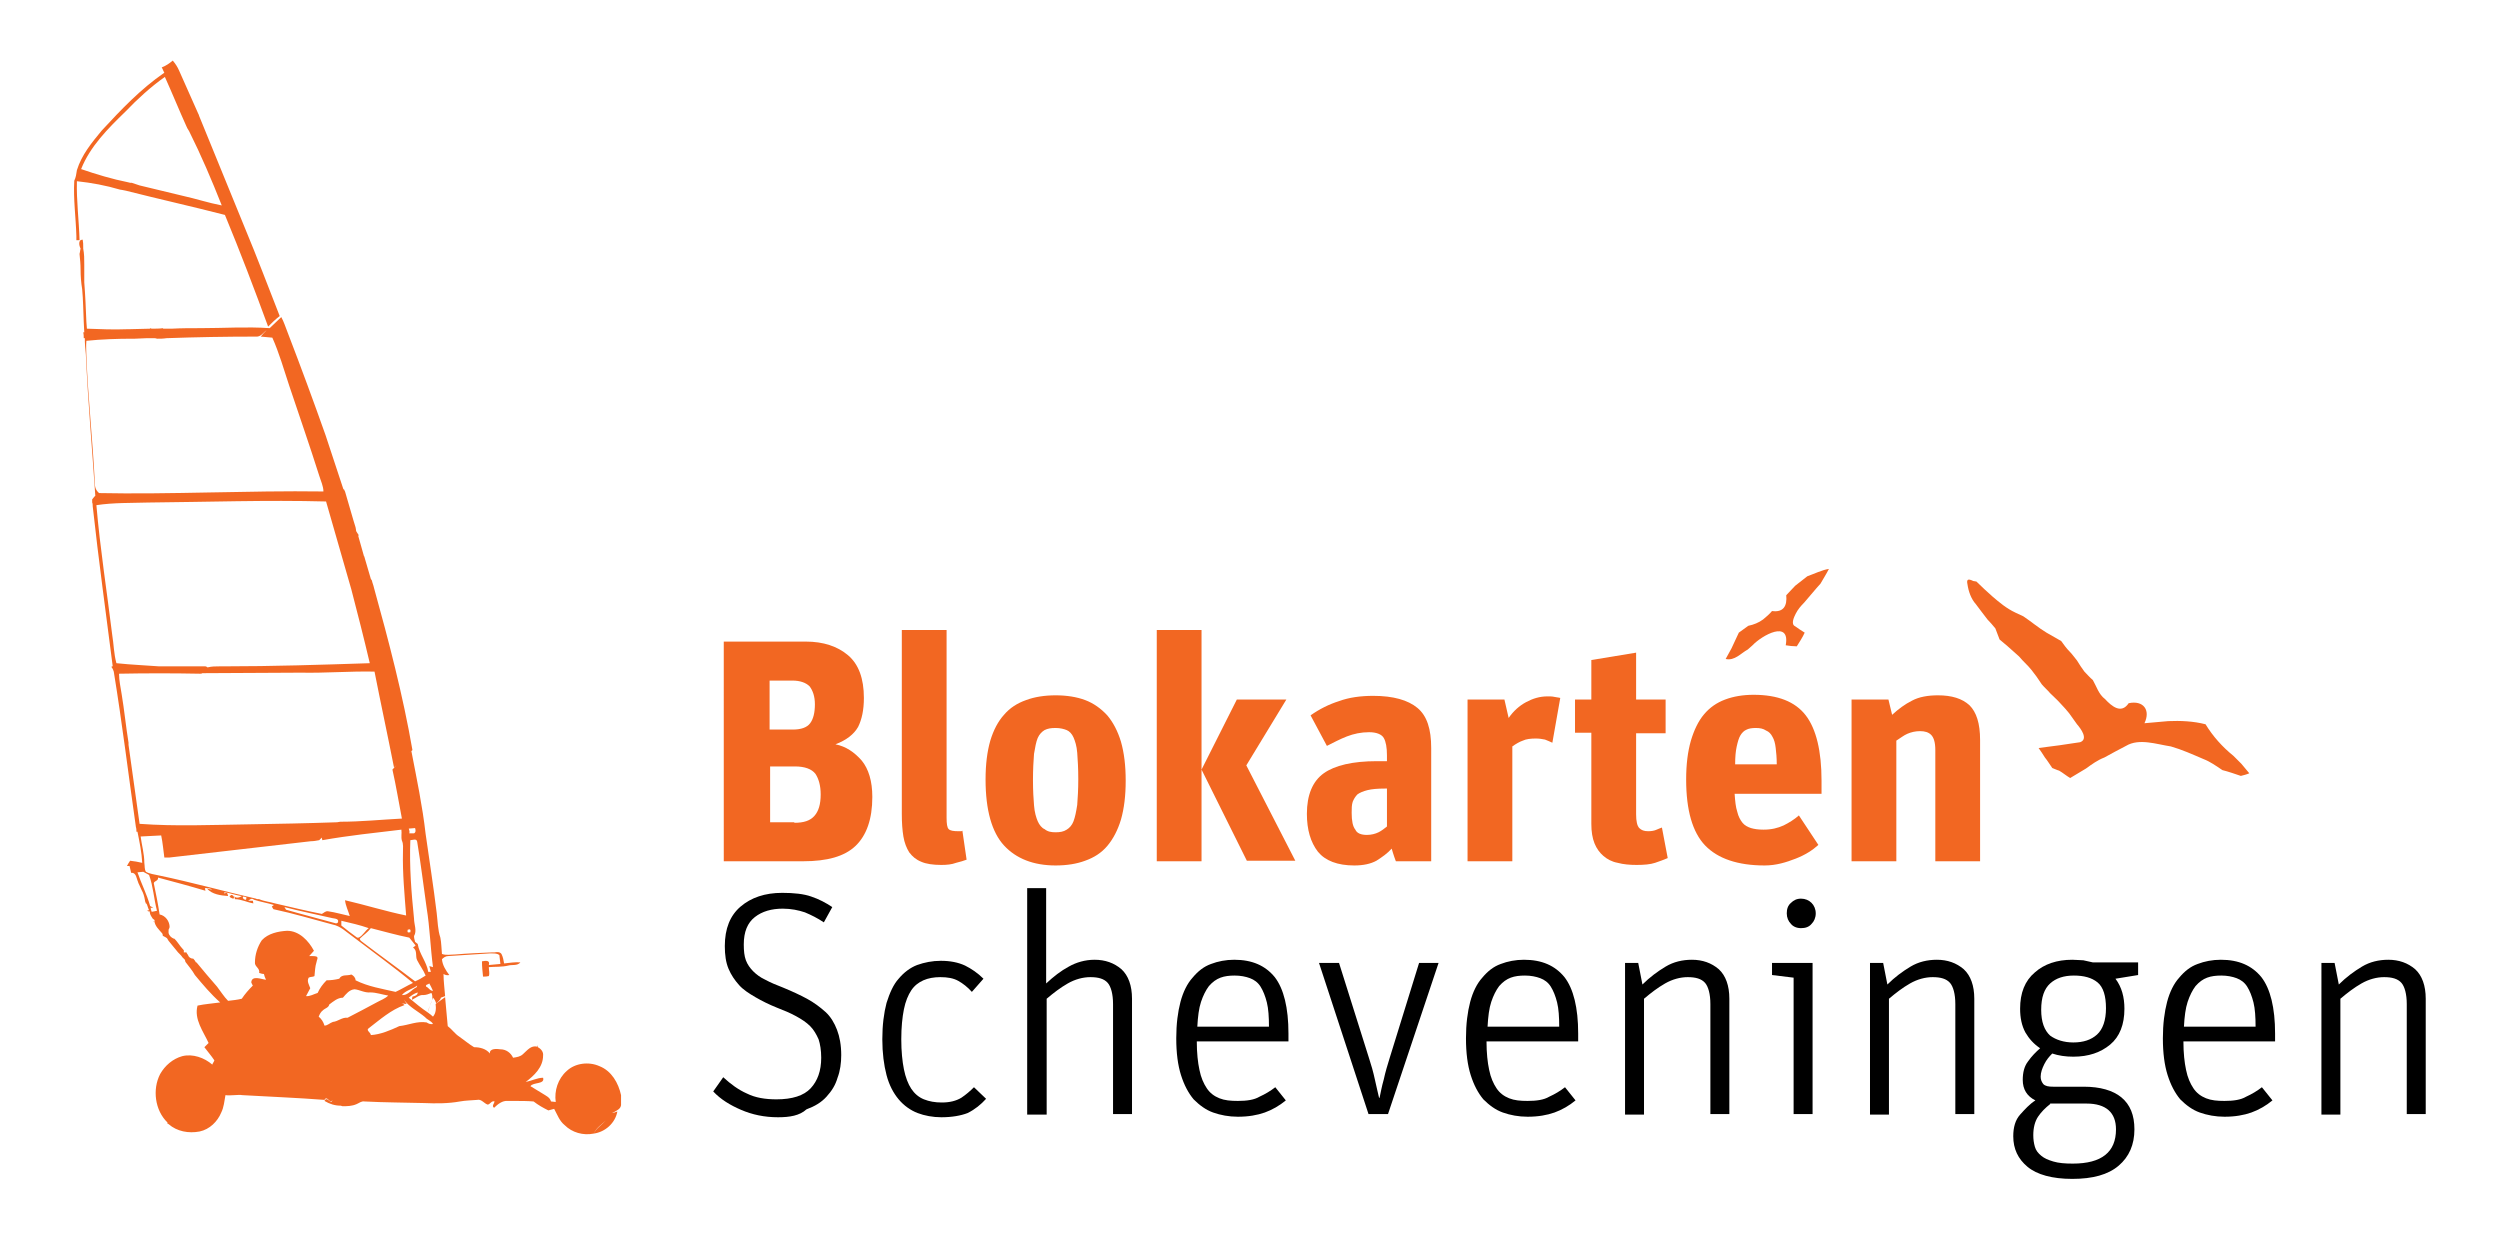 <?xml version="1.0" encoding="utf-8"?>
<!-- Generator: Adobe Illustrator 24.0.2, SVG Export Plug-In . SVG Version: 6.00 Build 0)  -->
<svg version="1.1" id="Layer_1" xmlns="http://www.w3.org/2000/svg" xmlns:xlink="http://www.w3.org/1999/xlink" x="0px" y="0px"
	 viewBox="0 0 474.6 235.5" style="enable-background:new 0 0 474.6 235.5;" xml:space="preserve">
<style type="text/css">
	.st0{fill:#F26722;}
</style>
<g>
	<g>
		<g>
			<path class="st0" d="M137.3,121.8h15.7c3.3,0,6,0.9,8,2.6c2,1.7,3,4.4,3,8.1c0,2.3-0.4,4.1-1.1,5.5c-0.8,1.4-2.2,2.5-4.3,3.3
				c2,0.4,3.6,1.5,5,3.1c1.3,1.6,2,3.9,2,6.9c0,4.2-1.1,7.3-3.2,9.3c-2.1,2-5.4,2.9-9.9,2.9h-15.1V121.8z M150.5,138.5
				c1.6,0,2.7-0.4,3.3-1.2c0.6-0.8,0.9-2,0.9-3.6c0-1.5-0.4-2.6-1-3.4c-0.7-0.7-1.8-1.1-3.3-1.1h-4.3v9.3H150.5z M150.8,156.2
				c1.8,0,3-0.4,3.8-1.3c0.8-0.9,1.2-2.2,1.2-4.1c0-1.7-0.4-3-1-3.9c-0.7-0.9-2-1.4-3.9-1.4h-4.7v10.6H150.8z"/>
			<path class="st0" d="M178.7,164.2c-1.6,0-2.9-0.2-3.8-0.6c-1-0.4-1.7-1-2.3-1.8c-0.5-0.8-0.9-1.8-1.1-3c-0.2-1.2-0.3-2.6-0.3-4.3
				v-34.9h8.5v35.6c0,1.2,0.1,1.9,0.4,2.2c0.3,0.3,0.9,0.4,1.9,0.4h0.4c0.1,0,0.2,0,0.3-0.1l0.8,5.5c-0.5,0.2-1.2,0.4-2,0.6
				C180.7,164.1,179.8,164.2,178.7,164.2z"/>
			<path class="st0" d="M200.4,164.3c-4.2,0-7.5-1.3-9.8-3.8c-2.3-2.5-3.5-6.7-3.5-12.5c0-2.9,0.3-5.3,0.9-7.4
				c0.6-2,1.5-3.7,2.6-4.9c1.1-1.3,2.5-2.2,4.2-2.8c1.6-0.6,3.5-0.9,5.6-0.9c2.1,0,4,0.3,5.6,0.9c1.6,0.6,3,1.6,4.2,2.9
				c1.1,1.3,2,3,2.6,5c0.6,2.1,0.9,4.5,0.9,7.4c0,2.9-0.3,5.3-0.9,7.4c-0.6,2-1.5,3.7-2.6,5c-1.1,1.3-2.5,2.2-4.2,2.8
				C204.4,164,202.5,164.3,200.4,164.3z M200.4,158c0.8,0,1.5-0.1,2.1-0.5c0.5-0.3,1-0.8,1.3-1.6c0.3-0.8,0.5-1.8,0.7-3.1
				c0.1-1.3,0.2-2.9,0.2-4.9c0-2-0.1-3.7-0.2-5c-0.1-1.3-0.4-2.2-0.7-2.9c-0.3-0.7-0.8-1.2-1.3-1.4c-0.5-0.2-1.2-0.4-2.1-0.4
				s-1.5,0.1-2.1,0.4c-0.5,0.3-1,0.8-1.3,1.5c-0.3,0.7-0.5,1.8-0.7,3c-0.1,1.3-0.2,2.9-0.2,5c0,2,0.1,3.6,0.2,4.8
				c0.1,1.3,0.4,2.3,0.7,3c0.3,0.7,0.8,1.3,1.3,1.5C198.9,157.9,199.6,158,200.4,158z"/>
			<path class="st0" d="M219.6,119.6h8.5v43.9h-8.5V119.6z M228.1,146.1l6.7-13.3h9.4l-7.6,12.5l9.3,18.1h-9.2L228.1,146.1z"/>
			<path class="st0" d="M257.1,164.3c-3.2,0-5.5-0.9-6.9-2.6c-1.4-1.8-2.1-4.2-2.1-7.2c0-3.6,1.1-6.2,3.2-7.7
				c2.1-1.5,5.5-2.3,10.1-2.3h1.9v-1.1c0-1.5-0.2-2.6-0.6-3.3c-0.4-0.7-1.4-1.1-2.8-1.1c-1.5,0-2.9,0.3-4.2,0.8
				c-1.3,0.5-2.6,1.2-3.8,1.8l-3.1-5.8c1.7-1.2,3.5-2.1,5.4-2.7c1.9-0.7,4.1-1,6.5-1c3.8,0,6.6,0.8,8.4,2.3c1.8,1.5,2.6,4,2.6,7.6
				v21.5h-6.7c0,0-0.1-0.2-0.3-0.8c-0.2-0.5-0.3-1-0.5-1.6c-0.8,0.9-1.8,1.6-2.9,2.3C260.2,164,258.8,164.3,257.1,164.3z
				 M259.5,158.5c0.8,0,1.6-0.2,2.2-0.5c0.6-0.3,1.1-0.7,1.6-1.1v-7.2h-0.4c-1.4,0-2.5,0.1-3.3,0.3c-0.8,0.2-1.5,0.5-1.9,0.8
				c-0.4,0.4-0.7,0.9-0.9,1.4c-0.2,0.6-0.2,1.3-0.2,2.1c0,1.5,0.2,2.6,0.7,3.2C257.6,158.2,258.4,158.5,259.5,158.5z"/>
			<path class="st0" d="M278.7,132.8h6.9l0.8,3.5c0.9-1.3,2-2.3,3.3-3s2.6-1.1,4.1-1.1c0.4,0,0.9,0,1.3,0.1c0.4,0.1,0.8,0.1,1.1,0.2
				l-1.5,8.5c-0.4-0.2-0.9-0.4-1.4-0.6c-0.5-0.1-1.1-0.2-1.7-0.2c-1,0-1.9,0.1-2.5,0.4c-0.6,0.2-1.3,0.6-2,1.1v21.8h-8.5V132.8z"/>
			<path class="st0" d="M299,132.8h3.1v-7.5l8.5-1.4v8.9h5.6v6.4h-5.6v15.4c0,1.3,0.2,2.2,0.6,2.6c0.4,0.4,0.9,0.6,1.7,0.6
				c0.6,0,1.2-0.1,1.6-0.3c0.4-0.2,0.8-0.3,1-0.4l1.1,5.8c-0.7,0.3-1.5,0.6-2.4,0.9c-0.9,0.3-2.1,0.4-3.5,0.4
				c-1.3,0-2.5-0.1-3.6-0.4c-1.1-0.2-2-0.7-2.7-1.3c-0.7-0.6-1.3-1.4-1.7-2.4c-0.4-1-0.6-2.2-0.6-3.7v-17.3H299V132.8z"/>
			<path class="st0" d="M335,164.3c-5.1,0-8.9-1.3-11.3-3.8c-2.4-2.5-3.6-6.7-3.6-12.5c0-2.9,0.3-5.3,0.9-7.4c0.6-2,1.4-3.7,2.5-5
				c1.1-1.3,2.4-2.2,4-2.8c1.6-0.6,3.4-0.9,5.4-0.9c4.6,0,7.9,1.3,9.9,3.9c2,2.6,3,6.8,3,12.4v2.5h-16.5c0.1,1.4,0.2,2.5,0.5,3.4
				c0.2,0.9,0.6,1.6,1,2.1c0.4,0.5,1,0.8,1.6,1c0.7,0.2,1.4,0.3,2.4,0.3c1.5,0,2.7-0.3,3.8-0.8c1-0.5,2-1.1,2.9-1.9l3.7,5.6
				c-1.1,1-2.5,1.9-4.3,2.6S337.2,164.3,335,164.3z M333.3,138.2c-0.7,0-1.3,0.1-1.7,0.3c-0.5,0.2-0.9,0.6-1.2,1.1
				c-0.3,0.5-0.5,1.2-0.7,2.1c-0.2,0.9-0.3,2-0.3,3.4h7.9c0-1.2-0.1-2.3-0.2-3.1c-0.1-0.9-0.3-1.6-0.6-2.1c-0.3-0.6-0.7-1-1.2-1.2
				C334.7,138.3,334.1,138.2,333.3,138.2z"/>
			<path class="st0" d="M351.6,132.8h6.9l0.7,2.9c1.2-1.1,2.4-2,3.8-2.7c1.3-0.7,3-1,4.9-1c2.6,0,4.6,0.6,6,1.9c1.3,1.3,2,3.4,2,6.6
				v23h-8.5v-21.1c0-1.5-0.3-2.4-0.8-2.9c-0.5-0.5-1.2-0.7-2.1-0.7c-0.9,0-1.7,0.2-2.4,0.5c-0.7,0.3-1.3,0.8-2.1,1.3v22.9h-8.5
				V132.8z"/>
			<path d="M147.7,212.1c-2.6,0-4.9-0.5-7-1.4c-2.1-0.9-3.9-2-5.3-3.5l1.9-2.7c1.4,1.3,2.9,2.4,4.5,3.1c1.6,0.8,3.5,1.1,5.6,1.1
				c3,0,5.2-0.7,6.5-2.1c1.3-1.4,2-3.3,2-5.8c0-1.4-0.2-2.6-0.5-3.5c-0.4-0.9-0.9-1.8-1.6-2.5c-0.7-0.7-1.6-1.3-2.7-1.9
				s-2.3-1.1-3.6-1.6c-1.5-0.6-2.9-1.3-4.1-2c-1.2-0.7-2.3-1.4-3.1-2.3c-0.8-0.9-1.5-1.9-2-3.1c-0.5-1.2-0.7-2.6-0.7-4.3
				c0-3.3,1-5.8,3-7.5c2-1.7,4.6-2.6,7.9-2.6c2.2,0,4.1,0.2,5.5,0.7c1.5,0.5,2.8,1.2,4,2l-1.6,2.9c-1.2-0.8-2.4-1.4-3.6-1.9
				c-1.2-0.4-2.6-0.7-4.2-0.7c-2.1,0-3.9,0.5-5.3,1.6s-2.1,2.8-2.1,5.2c0,1.2,0.1,2.2,0.4,3c0.3,0.8,0.8,1.5,1.4,2.1
				s1.4,1.2,2.3,1.6c0.9,0.5,2.1,1,3.4,1.5c1.7,0.7,3.2,1.4,4.5,2.1c1.3,0.7,2.5,1.6,3.5,2.5s1.7,2.1,2.2,3.4
				c0.5,1.3,0.8,2.9,0.8,4.8c0,1.5-0.2,3-0.7,4.3c-0.4,1.4-1.1,2.5-2.1,3.6s-2.2,1.8-3.8,2.4C151.8,211.8,149.9,212.1,147.7,212.1z"
				/>
			<path d="M178.7,212.1c-1.6,0-3.2-0.3-4.5-0.8s-2.6-1.4-3.6-2.6c-1-1.2-1.8-2.7-2.3-4.6c-0.5-1.9-0.8-4.2-0.8-6.8
				c0-2.7,0.3-5,0.8-6.9c0.6-1.9,1.3-3.5,2.3-4.6c1-1.2,2.2-2.1,3.5-2.6c1.4-0.5,2.9-0.8,4.5-0.8c1.8,0,3.3,0.3,4.6,0.9
				c1.2,0.6,2.4,1.4,3.5,2.5l-2.2,2.5c-0.8-0.9-1.7-1.6-2.6-2.1c-0.9-0.5-2-0.7-3.4-0.7c-1.2,0-2.3,0.2-3.2,0.6
				c-0.9,0.4-1.7,1-2.3,1.9c-0.6,0.9-1.1,2.1-1.4,3.6c-0.3,1.5-0.5,3.4-0.5,5.7c0,2.3,0.2,4.2,0.5,5.7c0.3,1.5,0.8,2.8,1.4,3.7
				c0.6,0.9,1.4,1.6,2.4,2c1,0.4,2.1,0.6,3.4,0.6c1.5,0,2.7-0.3,3.7-0.9c0.9-0.6,1.7-1.3,2.4-2l2.3,2.2c-1,1.1-2.1,2-3.5,2.7
				C182.4,211.8,180.7,212.1,178.7,212.1z"/>
			<path d="M195,168.6h3.6v18.1c1.4-1.3,2.8-2.4,4.3-3.2c1.4-0.8,3.1-1.3,4.9-1.3c2,0,3.7,0.6,5.1,1.8c1.3,1.2,2,3.1,2,5.6v21.9
				h-3.6v-20.9c0-1.9-0.4-3.3-1-4c-0.7-0.8-1.8-1.1-3.3-1.1c-1.4,0-2.9,0.4-4.3,1.2c-1.4,0.8-2.7,1.8-4,2.9v22H195V168.6z"/>
			<path d="M227.2,197.7c0,2.2,0.2,4,0.5,5.4c0.3,1.5,0.8,2.6,1.4,3.5c0.6,0.9,1.4,1.5,2.4,1.9c1,0.4,2.1,0.5,3.5,0.5
				c1.7,0,3.1-0.2,4.1-0.8c1.1-0.5,2.1-1.1,3-1.8l2,2.5c-1.2,1-2.6,1.8-4,2.3c-1.4,0.5-3.1,0.8-5.1,0.8c-1.7,0-3.3-0.3-4.7-0.8
				c-1.4-0.5-2.6-1.4-3.7-2.5c-1-1.2-1.8-2.7-2.4-4.6c-0.6-1.9-0.9-4.2-0.9-7c0-2.7,0.3-5,0.8-6.9c0.5-1.9,1.3-3.5,2.3-4.6
				c1-1.2,2.1-2.1,3.5-2.6c1.3-0.5,2.8-0.8,4.4-0.8c3.4,0,5.9,1.1,7.7,3.3c1.7,2.2,2.6,5.8,2.6,10.7v1.5H227.2z M240.9,194.9
				c0-1.8-0.1-3.4-0.4-4.6c-0.3-1.2-0.7-2.2-1.2-3c-0.5-0.8-1.2-1.3-2-1.6c-0.8-0.3-1.8-0.5-2.9-0.5c-1,0-1.9,0.1-2.7,0.4
				c-0.8,0.3-1.5,0.8-2.2,1.6c-0.6,0.8-1.1,1.8-1.5,3c-0.4,1.2-0.6,2.8-0.7,4.7H240.9z"/>
			<path d="M250.4,182.8h3.8l5.7,18.1c0.4,1.2,0.8,2.6,1.1,4c0.3,1.4,0.6,2.6,0.8,3.5h0.1c0.2-0.9,0.4-2.1,0.8-3.5
				c0.3-1.4,0.7-2.7,1.1-4l5.6-18.1h3.7l-9.6,28.7h-3.7L250.4,182.8z"/>
			<path d="M282.2,197.7c0,2.2,0.2,4,0.5,5.4c0.3,1.5,0.8,2.6,1.4,3.5c0.6,0.9,1.4,1.5,2.4,1.9c1,0.4,2.1,0.5,3.5,0.5
				c1.7,0,3.1-0.2,4.1-0.8c1.1-0.5,2.1-1.1,3-1.8l2,2.5c-1.2,1-2.6,1.8-4,2.3c-1.4,0.5-3.1,0.8-5.1,0.8c-1.7,0-3.3-0.3-4.7-0.8
				c-1.4-0.5-2.6-1.4-3.7-2.5c-1-1.2-1.8-2.7-2.4-4.6c-0.6-1.9-0.9-4.2-0.9-7c0-2.7,0.3-5,0.8-6.9c0.5-1.9,1.3-3.5,2.3-4.6
				c1-1.2,2.1-2.1,3.5-2.6c1.3-0.5,2.8-0.8,4.4-0.8c3.4,0,5.9,1.1,7.7,3.3c1.7,2.2,2.6,5.8,2.6,10.7v1.5H282.2z M296,194.9
				c0-1.8-0.1-3.4-0.4-4.6c-0.3-1.2-0.7-2.2-1.2-3c-0.5-0.8-1.2-1.3-2-1.6c-0.8-0.3-1.8-0.5-2.9-0.5c-1,0-1.9,0.1-2.7,0.4
				c-0.8,0.3-1.5,0.8-2.2,1.6c-0.6,0.8-1.1,1.8-1.5,3c-0.4,1.2-0.6,2.8-0.7,4.7H296z"/>
			<path d="M308.5,182.8h2.5l0.8,4.1c1.4-1.4,2.9-2.5,4.4-3.4c1.5-0.9,3.2-1.3,5-1.3c2,0,3.7,0.6,5.1,1.8c1.3,1.2,2,3.1,2,5.6v21.9
				h-3.6v-20.9c0-1.9-0.4-3.3-1-4c-0.7-0.8-1.8-1.1-3.3-1.1c-1.4,0-2.9,0.4-4.3,1.2c-1.4,0.8-2.7,1.8-4,2.9v22h-3.6V182.8z"/>
			<path d="M340.5,185.6l-4.1-0.5v-2.3h7.7v28.7h-3.6V185.6z M341.9,176.2c-0.8,0-1.5-0.3-1.9-0.8c-0.5-0.5-0.8-1.2-0.8-2
				c0-0.8,0.2-1.5,0.8-2c0.5-0.5,1.1-0.8,1.9-0.8s1.5,0.3,2,0.8c0.5,0.5,0.8,1.2,0.8,2c0,0.8-0.3,1.5-0.8,2
				C343.4,176,342.7,176.2,341.9,176.2z"/>
			<path d="M355,182.8h2.5l0.8,4.1c1.4-1.4,2.9-2.5,4.4-3.4c1.5-0.9,3.2-1.3,5-1.3c2,0,3.7,0.6,5.1,1.8c1.3,1.2,2,3.1,2,5.6v21.9
				h-3.6v-20.9c0-1.9-0.4-3.3-1-4c-0.7-0.8-1.8-1.1-3.3-1.1c-1.4,0-2.9,0.4-4.3,1.2c-1.4,0.8-2.7,1.8-4,2.9v22H355V182.8z"/>
			<path d="M405.9,182.8v2.3l-4.3,0.7c1.2,1.6,1.7,3.5,1.7,5.7c0,3-0.9,5.3-2.7,6.8c-1.8,1.5-4.1,2.3-7,2.3c-1.5,0-2.8-0.2-4-0.6
				c-0.6,0.6-1.1,1.2-1.5,2c-0.4,0.8-0.7,1.6-0.7,2.4c0,0.6,0.2,1,0.5,1.4c0.4,0.4,1,0.5,1.9,0.5h5.8c3.1,0,5.5,0.7,7.1,2
				c1.7,1.4,2.5,3.4,2.5,6.1c0,2.9-1,5.2-3,6.9c-2,1.7-4.9,2.5-8.8,2.5c-3.8,0-6.7-0.8-8.5-2.3c-1.8-1.5-2.7-3.4-2.7-5.8
				c0-1.7,0.4-3.1,1.3-4.1s1.8-2,2.9-2.7c-1.6-0.8-2.4-2.1-2.4-3.9c0-1.4,0.3-2.6,1-3.5c0.7-1,1.5-1.8,2.3-2.5
				c-1.2-0.8-2.1-1.8-2.8-3c-0.7-1.3-1-2.8-1-4.5c0-3,0.9-5.3,2.8-6.9c1.8-1.6,4.2-2.4,7.1-2.4c0.8,0,1.5,0.1,2.1,0.1
				c0.6,0.1,1.2,0.3,1.8,0.4H405.9z M389.2,209.6c-0.9,0.7-1.7,1.5-2.3,2.4c-0.6,0.9-0.9,2.1-0.9,3.5c0,0.8,0.1,1.5,0.3,2.2
				s0.6,1.2,1.2,1.7c0.6,0.5,1.3,0.8,2.3,1.1c1,0.3,2.2,0.4,3.7,0.4c5.5,0,8.2-2.2,8.2-6.5c0-3.2-1.9-4.9-5.6-4.9H389.2z
				 M393.6,197.9c1.9,0,3.4-0.5,4.5-1.5c1.1-1,1.7-2.7,1.7-5c0-2.3-0.5-4-1.6-4.9c-1.1-0.9-2.6-1.3-4.5-1.3c-1.9,0-3.4,0.5-4.5,1.5
				c-1.1,1-1.7,2.6-1.7,5c0,2.3,0.6,3.9,1.7,4.9C390.3,197.4,391.8,197.9,393.6,197.9z"/>
			<path d="M414.5,197.7c0,2.2,0.2,4,0.5,5.4c0.3,1.5,0.8,2.6,1.4,3.5c0.6,0.9,1.4,1.5,2.4,1.9c1,0.4,2.1,0.5,3.5,0.5
				c1.7,0,3.1-0.2,4.1-0.8c1.1-0.5,2.1-1.1,3-1.8l2,2.5c-1.2,1-2.6,1.8-4,2.3c-1.4,0.5-3.1,0.8-5.1,0.8c-1.7,0-3.3-0.3-4.7-0.8
				c-1.4-0.5-2.6-1.4-3.7-2.5c-1-1.2-1.8-2.7-2.4-4.6c-0.6-1.9-0.9-4.2-0.9-7c0-2.7,0.3-5,0.8-6.9c0.5-1.9,1.3-3.5,2.3-4.6
				c1-1.2,2.1-2.1,3.5-2.6c1.3-0.5,2.8-0.8,4.4-0.8c3.4,0,5.9,1.1,7.7,3.3c1.7,2.2,2.6,5.8,2.6,10.7v1.5H414.5z M428.2,194.9
				c0-1.8-0.1-3.4-0.4-4.6c-0.3-1.2-0.7-2.2-1.2-3c-0.5-0.8-1.2-1.3-2-1.6c-0.8-0.3-1.8-0.5-2.9-0.5c-1,0-1.9,0.1-2.7,0.4
				c-0.8,0.3-1.5,0.8-2.2,1.6c-0.6,0.8-1.1,1.8-1.5,3c-0.4,1.2-0.6,2.8-0.7,4.7H428.2z"/>
			<path d="M440.7,182.8h2.5l0.8,4.1c1.4-1.4,2.9-2.5,4.4-3.4c1.5-0.9,3.2-1.3,5-1.3c2,0,3.7,0.6,5.1,1.8c1.3,1.2,2,3.1,2,5.6v21.9
				h-3.6v-20.9c0-1.9-0.4-3.3-1-4c-0.7-0.8-1.8-1.1-3.3-1.1c-1.4,0-2.9,0.4-4.3,1.2c-1.4,0.8-2.7,1.8-4,2.9v22h-3.6V182.8z"/>
		</g>
	</g>
	<path class="st0" d="M43.8,170c-0.6,0.2,0.3,0.6,0.5,0.6c0.3-0.2,0-0.7-0.4-0.7C43.9,169.9,43.8,170,43.8,170 M117.9,209.8l0-1.9
		c-0.5-2.3-1.8-4.6-4.1-5.5c-2-0.9-4.6-0.6-6.2,0.9c-1.7,1.5-2.4,3.8-2.1,5.9c-0.2,0-0.7-0.1-0.9-0.1c-0.2-0.8-1-1.1-1.6-1.5
		c-0.8-0.5-1.5-0.9-2.3-1.4c0.5-0.8,2.8-0.3,2.4-1.6c-1.1,0-2.2,0.6-3.3,0.8c1.6-1.2,3.3-2.8,3.3-5c0.1-0.7-0.4-1.3-1-1.6l0-0.4
		l-0.1,0.3c-1.2-0.3-1.9,0.7-2.7,1.4c-0.5,0.5-1.2,0.6-1.9,0.7c-0.4-0.9-1.3-1.6-2.4-1.6c-0.7-0.1-2.1-0.2-2,0.8
		c-0.7-0.9-1.9-1.2-3-1.2c-1-0.6-1.8-1.3-2.8-2c-0.8-0.5-1.4-1.4-2.2-2c-0.2-1.8-0.3-3.7-0.5-5.5c-0.6,0.4-1.2,0.9-1.8,1.3
		c0.1,0.8,0.1,1.7-0.5,2.4c-0.3-0.3-0.6-0.5-1-0.8c0.3-0.9,0.6-1.9,1-2.8c0.3,0.3,0.5,0.7,0.6,1.1c0.3-0.3,0.8-0.6,0.9-1.1
		c0.3-0.1,0.5-0.2,0.8-0.3c-0.1-1.4-0.3-2.8-0.3-4.2c0.3,0.2,0.7,0.3,1.1,0.2c-0.7-0.9-1.3-1.9-1.4-3c0.3-0.3,0.7-0.6,1.2-0.6
		c2.6-0.2,5.2-0.3,7.8-0.5c0.2,0,0.4,0,0.5,0c0.5,0,1,0,1.4,0.3c0.1,0.6,0.1,1.1,0.2,1.7c-0.7,0.1-1.5,0.1-2.2,0.2
		c0.3-1-0.7-0.8-1.3-0.7c0,1,0.1,1.9,0.2,2.9c0.4,0,0.7,0,1.1-0.1c0.2-0.5,0-1.1,0-1.7c1.2-0.1,2.5,0,3.7-0.3
		c0.7-0.2,1.7,0.1,2.3-0.6c-1-0.1-2.1,0.1-3.1,0.2c-0.1-0.6-0.2-1.2-0.5-1.8c-0.3-0.4-0.8-0.4-1.3-0.3c-0.1,0-0.3,0-0.4,0
		c-2.4,0.1-4.8,0.2-7.1,0.4c-0.8,0-1.7,0.2-2.5-0.1c-0.1-1-0.1-2.1-0.3-3.1c-0.5-1.5-0.5-3.1-0.7-4.7c-0.6-5-1.4-10-2.1-15
		c-0.6-5.3-1.7-10.5-2.7-15.7c-1.2,1.1-2.5,2.2-3.6,3.5c0.7,3.1,1.2,6.2,1.8,9.3c-3.9,0.2-7.8,0.6-11.7,0.6c-0.2,0-0.4,0.1-0.6,0.1
		c-5.7,0.2-11.3,0.3-17,0.4c-6.8,0.1-13.7,0.4-20.5-0.1c-0.7-5-1.4-10-2.1-15c0-0.1,0-0.3,0-0.4c-0.5-3.1-0.8-6.2-1.3-9.2
		c-0.2-1.3-0.5-2.6-0.5-3.9c5.1-0.1,10.3-0.1,15.4,0c0.1,0,0.3,0,0.4-0.1c6.2,0,12.5-0.1,18.7-0.1c4.7,0.1,9.3-0.3,14-0.2
		c1.2,6.1,2.5,12.1,3.7,18.2c1.2-1.1,2.3-2.2,3.5-3.3c-1.8-10.4-4.5-20.7-7.3-30.8c-0.1-0.5-0.3-0.9-0.4-1.4
		c-0.1-0.1-0.1-0.2-0.2-0.3l-1.2-4.1c0,0,0-0.1,0-0.1c0,0,0,0-0.1-0.1l-1.1-3.9c0,0,0.1,0,0.1,0l-0.1-0.3l-0.1-0.1
		c-0.1-0.1-0.2-0.4-0.3-0.5l0-0.1c0-0.2-0.1-0.5-0.1-0.6c-0.1-0.4-0.3-0.9-0.4-1.3l-1.6-5.5c-0.1-0.1-0.1-0.3-0.2-0.4l-0.1,0
		c-1.1-3.4-2.3-6.9-3.4-10.3c-2.3-6.5-4.7-13-7.2-19.5c-0.4-1-0.7-2-1.2-2.9c-0.7,0.7-1.5,1.4-2.2,2.1c-4.4-0.3-8.7,0-13.1,0
		c-1.9,0-3.7,0-5.5,0.1l-1.7,0l0.1-0.1c-0.7,0.1-1.5,0.1-2.2,0.1l-0.3-0.1l0,0.1l-4,0.1c0,0,0,0,0,0l-0.3,0c-2.6,0.1-5.2,0-7.7-0.1
		c0-0.4-0.1-0.9-0.1-1.3c-0.1-2.5-0.2-5-0.4-7.5c0-0.6,0-1.2,0-1.9c0-0.2,0-0.5,0-0.7c0-0.2,0-0.5,0-0.7l0-0.1c0-1,0-2-0.2-3l0-0.3
		c0-0.5,0-0.9-0.1-1.4l0,0l0,0c-0.9,0-0.7,1.1-0.4,1.7c-0.1,0.3-0.1,0.7-0.2,1c0.1,1,0.2,2,0.2,3c0,1.2,0.1,2.5,0.3,3.7
		c0.2,2.1,0.2,4.1,0.3,6.2c0,0.7,0.1,1.3,0.1,2c-0.1,0-0.1,0-0.2,0c0.1,0.4,0.1,0.8,0.1,1.1c0.1,0,0.1,0,0.2,0c0,1,0.1,2.1,0.2,3.1
		c0.4,9,1.2,17.9,1.8,26.9c0.2-0.2,0.4-0.4,0.7-0.6C18.1,93,18,92.3,18,91.6c-0.4-8.1-1.3-16.1-1.6-24.1c0-0.9-0.1-1.8,0-2.8
		c2.9-0.3,5.9-0.4,8.8-0.4l0.4,0c0,0,0,0,0,0l2.3-0.1c0,0,0,0,0,0c0.2,0,0.5,0,0.7,0l0,0l0.5,0c0.2,0,0.5,0,0.7,0.1
		c0.6,0,1.2,0,1.8-0.1c5.7-0.2,11.3-0.3,17-0.3c0.9,0.1,1.4-0.8,2-1.2c-0.4,0.4-0.8,0.8-1.1,1.2c0.7,0.1,1.5,0.1,2.2,0.2
		c1.3,2.9,2.2,6.1,3.2,9.1c1.9,5.7,3.9,11.4,5.7,17.1c0.3,1,0.8,2,0.8,3c-14.4-0.2-28.7,0.6-43.1,0.3c0,0.1,0,0.2,0,0.3
		c-0.3,0.3-0.6,0.6-0.8,0.9c0,0.1,0,0.2,0,0.3c0,0.1,0,0.2,0,0.3c0.1,0.2,0.1,0.5,0.1,0.7c1.1,10.1,2.5,20.2,3.8,30.4
		c-0.1,0-0.1,0-0.2,0c0,0.1,0,0.1,0,0.2c0.2,0.2,0.3,0.5,0.4,0.8c0,0,0,0,0,0c1.6,9.8,2.8,19.7,4.2,29.5c0,0,0,0,0,0
		c0.1,0.3,0.1,0.6,0.1,0.9c0.1,0,0.1,0,0.2,0c0.4,2,0.8,3.9,0.9,5.9c-0.8-0.2-1.5-0.3-2.3-0.4c-0.2,0.3-0.4,0.6-0.6,1
		c0.1,0,0.4,0,0.5,0c0.1,0.4,0.2,0.9,0.3,1.3c1-0.1,1,1.1,1.3,1.7c0,0.1,0.1,0.3,0.2,0.5c0.2,0.4,0.3,0.7,0.5,1.1
		c0.3,0.5,0.5,1.2,0.6,1.8c0,0.2,0.1,0.5,0.2,0.7c0,0,0,0,0,0c0,0,0,0.1,0,0.1c0,0,0.1-0.1,0.1-0.1c0.2,0.4,0.3,0.9,0.5,1.3
		c-0.1,0-0.2,0-0.3,0c0,0.1,0,0.1,0.1,0.2c0.1,0,0.2,0,0.3,0l0.1,0.5c0.1,0.3,0.3,0.6,0.5,0.9l0.4,0.3c-0.1,0.1-0.2,0.2-0.3,0.2
		c0,0,0,0.1,0,0.1c0.1-0.1,0.1-0.1,0.2-0.2c0.1,1,0.9,1.7,1.5,2.4c0.1,0.2,0.1,0.3,0.1,0.4c0,0,0,0.1,0.1,0.1
		c0.2,0.1,0.6,0.3,0.7,0.4c0.1,0.1,0.2,0.4,0.3,0.5c0.6,0.7,1.2,1.5,1.8,2.2c0.1,0.1,0.2,0.2,0.3,0.3c0.1,0.1,0.4,0.4,0.5,0.6
		c0.1,0.1,0.2,0.2,0.2,0.2l0.3,0.3c0,0.1,0.1,0.3,0.1,0.4c0.6,0.8,1.3,1.6,1.8,2.5c1.5,1.8,3,3.6,4.8,5.2c-1.4,0.2-2.9,0.3-4.3,0.6
		c-0.7,2.6,1.1,4.9,2.1,7.1c-0.3,0.3-0.5,0.5-0.8,0.8c0.6,0.8,1.3,1.6,1.9,2.5c-0.1,0.3-0.3,0.5-0.4,0.8c-1.5-1.3-3.7-2.1-5.7-1.6
		c-1.8,0.5-3.3,1.8-4.2,3.4c-1.5,2.9-1,6.9,1.4,9.2c0,0,0,0.1-0.1,0.1c0.1,0.1,0.2,0.1,0.3,0.2c0,0,0,0,0,0c1.6,1.4,3.8,1.8,5.9,1.4
		c1.9-0.4,3.4-1.9,4.1-3.6c0.5-1,0.6-2.2,0.8-3.3c0.6,0.1,1.1,0,1.7,0c0.5,0,1-0.1,1.5,0c5.2,0.3,10.4,0.5,15.6,0.9
		c0.5-1,1.1,1,1.5,0c-0.2,1.2-1-0.9-1.5,0.2c1,0.6,2,0.9,3.1,0.9l0.3,0.1c0.9,0,1.8,0,2.7-0.4c0.5-0.2,0.9-0.6,1.5-0.5
		c3.8,0.2,7.6,0.2,11.3,0.3c2.3,0.1,4.6,0.1,6.8-0.3c1.1-0.2,2.2-0.2,3.3-0.3c0.8-0.2,1.3,0.7,2,0.9c0.5-0.1,0.7-0.8,1.3-0.6
		c-0.1,0.4-0.6,0.9-0.1,1.2c0.7-0.7,1.6-1.4,2.6-1.3c0.5,0,1,0,1.4,0c1.2,0,2.3,0,3.5,0.1c0.9,0.7,1.8,1.2,2.8,1.7
		c0.4-0.1,0.8-0.2,1.1-0.3c0.6,1.1,1,2.3,2,3.1c1.4,1.4,3.5,2,5.5,1.6c0.5-1.1,1.5-1.7,2.3-2.5c-0.8,0.9-1.8,1.5-2.3,2.5
		c2.2-0.3,4.1-2,4.5-4.2c-0.3,0.1-0.8,0.3-1,0.3C117.2,210.8,117.8,210.5,117.9,209.8 M22.1,125.9c-0.5-1.8-0.5-3.6-0.8-5.4
		c-1-8.2-2.3-16.4-3-24.6c3.3-0.5,6.6-0.4,9.8-0.5c11.3-0.1,22.5-0.5,33.8-0.2l4.8,16.7l0,0c1.2,4.6,2.4,9.3,3.5,14
		c-9.2,0.3-18.5,0.6-27.7,0.6c-0.3,0-0.6,0-0.8,0c-0.8,0-1.5,0-2.3,0.2c-0.1-0.1-0.3-0.2-0.4-0.2c-2.9,0-5.8,0-8.8,0
		C27.6,126.3,24.9,126.2,22.1,125.9 M77.6,157.3c0.4,0,0.8-0.1,1.2-0.1c0.1,0.3,0.2,0.8-0.2,1c-0.3,0-0.6,0-0.9,0
		C77.8,157.9,77.7,157.6,77.6,157.3 M76.2,157.5c0.1,0.7-0.1,1.4,0.1,2.1c0.3,0.6,0.2,1.4,0.2,2.1c-0.1,4.1,0.3,8.1,0.6,12.1
		c-3.9-0.8-7.7-2-11.6-2.9c0.1,1,0.6,2,0.9,3c-1.4-0.3-2.7-0.7-4.1-0.9c-0.5-0.1-0.8,0.3-1.2,0.5c-3-0.6-5.9-1.3-8.9-2
		c-1-0.3-2.1-0.4-3-0.8c-0.2,0-0.5,0-0.6-0.1c-6.1-1.4-12.2-3.1-18.4-4.4c-0.9-0.2-1.8-0.3-2.5-0.7c-0.3-0.5-0.2-1.1-0.3-1.7
		c0-1.7-0.5-3.4-0.7-5c1.3-0.1,2.6-0.1,3.9-0.2c0.3,1.4,0.4,2.8,0.6,4.2c0.2,0,0.7,0,0.9,0c9-1,17.9-2.1,26.9-3.1
		c0.5,0,1.1-0.1,1.6-0.2c0.2-0.2,0.3-0.3,0.5-0.5c0,0.1,0,0.3,0.1,0.5C66.3,158.6,71.2,158.1,76.2,157.5 M81.3,184.5
		c-0.3-1.9-1.7-3.4-2-5.3c-0.1-0.1-0.4-0.3-0.5-0.4c-0.1-0.4-0.2-0.7-0.2-1.1c0.6-1,0-2.2,0-3.3c-0.5-4.9-0.9-9.9-0.7-14.9
		c0.4,0,1.2-0.4,1.3,0.3c0.7,4.2,1.2,8.4,1.8,12.6c0.6,3.7,0.7,7.4,1.2,11.2l-0.7-0.2c0.1,0.3,0.2,0.8,0.3,1.1L81.3,184.5z
		 M28.5,172c-0.6-2.2-1.7-4.3-2.4-6.4c0.3,0,0.8-0.1,1.1-0.1c0.4,0.2,0.7,0.4,1.1,0.6c0.8,2.2,0.9,4.5,1.5,6.8
		c-0.3,0.1-0.6,0.1-1,0.2c-0.1-0.2-0.2-0.6-0.2-0.8l0.5,0.1C28.9,172.2,28.7,172.1,28.5,172 M34.9,180.4c-0.2-0.2-0.4-0.5-0.6-0.7
		c-0.4-0.5-0.7-1-1.1-1.4c0,0,0,0-0.1-0.1c0,0-0.1,0-0.1,0c-0.5-0.2-0.9-0.6-1-1.1c0,0,0,0,0,0l0-0.1c0-0.1,0-0.2,0-0.3
		c0-0.1,0-0.3,0.1-0.4c0-0.1,0.1-0.2,0.1-0.3c0-1.1-0.8-2.2-1.9-2.4c-0.3-2-0.7-4-1.1-5.9c0-0.5,0.9-0.4,0.8-1.1c3,0.8,6,1.6,9,2.5
		l-0.1-0.5c0.5,0,1,0,1.4,0.3l-1-0.2c1,1.1,2.6,1.3,4,1.4c0-0.1-0.1-0.4-0.2-0.6l-0.6,0.1l0.1-0.2c1.1,0.1,2.2,0.6,3.3,0.7
		c-0.4,0.3-1.1,0.5-1.5,0c0.1,0.1,0.2,0.4,0.2,0.6c1.2,0,2.3,0.6,3.5,0.8l-0.1-0.5l-0.9,0c0.3-0.2,0.7-0.6,1.1-0.2
		c1.2,0.4,2.5,0.6,3.8,1c-0.1,0.1-0.3,0.2-0.4,0.3c0.1,0.1,0.2,0.4,0.3,0.5c3.8,0.8,7.4,1.9,11.2,2.9c1.6,0.3,2.7,1.5,4,2.4
		c3.8,2.9,7.7,5.7,11.3,8.7c-1.1,0.5-2.2,1.2-3.3,1.7c-2.6-0.6-5.2-1-7.6-2.2c0-0.5-0.4-0.9-0.8-1.1c-0.8,0.3-1.8-0.1-2.3,0.8
		c-0.8,0.2-1.6,0.3-2.4,0.3c-0.7,0.7-1.3,1.5-1.7,2.4c-0.7,0.2-1.5,0.7-2.2,0.6c0.3-0.5,0.5-1,0.8-1.5c-0.2-0.6-0.7-1.3-0.3-2
		c0.3-0.2,0.8-0.1,1.1-0.3c0.1-0.9,0.1-1.8,0.4-2.7c0-0.3,0.4-0.8,0-1c-0.3-0.1-0.7-0.1-1-0.1c-0.1,0-0.3,0-0.4,0
		c0.3-0.3,0.6-0.7,0.9-1c-1-1.9-2.8-3.8-5.1-3.8c-1.7,0.1-3.6,0.5-4.8,1.8c-0.8,1.2-1.3,2.7-1.3,4.2c-0.1,0.8,1,1.1,0.8,2
		c0.3,0.1,0.6,0.2,0.9,0.2c0.1,0.4,0.2,0.7,0.4,1.1c-0.9-0.1-2.7-0.9-2.8,0.5c0.1,0.2,0.2,0.5,0.3,0.6c-0.8,0.8-1.5,1.6-2.1,2.5
		c-0.8,0.2-1.7,0.3-2.6,0.4c-0.8-0.8-1.4-1.8-2.1-2.7c-1.3-1.5-2.6-3-3.9-4.6l-0.1,0c-0.1-0.2-0.3-0.5-0.5-0.7c-0.5,0-0.9-0.3-1-0.7
		c-0.1-0.1-0.3-0.4-0.3-0.5l-0.5,0L34.9,180.4z M46.2,170.2c0.2,0,0.5,0.1,0.6,0.2c0,0.1-0.1,0.3-0.1,0.4c0,0-0.1,0-0.1,0
		C46.3,170.8,45.9,170.4,46.2,170.2 M54.3,172.7c-0.1-0.1-0.2-0.4-0.3-0.5c3,0.8,6.1,1.4,9.1,2.1c0.5,0.1,1.4,0.1,1,0.9l-0.3,0.1
		C60.6,174.4,57.4,173.6,54.3,172.7 M64.8,175.7c0-0.2,0-0.6,0-0.9c1.7,0.4,3.5,0.8,5.2,1.4c-0.7,0.5-1.1,1.4-1.9,1.8l-0.3,0
		C66.8,177.3,65.8,176.5,64.8,175.7 M68.5,178.6c-0.1-0.1-0.2-0.3-0.2-0.4c0.7-0.7,1.5-1.2,2.1-2c2.4,0.6,4.8,1.3,7.3,1.8
		c0.4,0.5,0.8,1,1.2,1.5c-0.1,0.1-0.4,0.3-0.5,0.4c0.9,0.5,0.4,1.7,0.8,2.4c0.5,1,1.2,1.9,1.6,2.9c-0.6,0.4-1.3,0.8-2,1.1
		C75.4,183.7,71.9,181.2,68.5,178.6 M77.4,176.5c0.5-0.2,0.6,0,0.5,0.5c-0.1,0-0.2,0-0.3,0C77.4,177.1,77.3,176.9,77.4,176.5
		 M80.9,187.3c-0.2-0.4,0.4-0.4,0.6-0.6c0.2,0.4,0.5,0.9,0.7,1.4C81.6,188.1,81.4,187.5,80.9,187.3 M76.3,188.9
		c0.7-0.9,2-1.1,2.9-1.8c0,0.1-0.1,0.2-0.1,0.3c-0.9,0.4-1.6,1.5-2.6,1.5C76.4,188.9,76.4,188.9,76.3,188.9 M61.6,194.7
		c-0.2-0.7-0.6-1.3-1.1-1.7c0.2-0.5,0.4-0.9,0.8-1.2c0.4-0.4,1.1-0.5,1.2-1.1c0.8-0.6,1.6-1.3,2.6-1.3c0.6-0.7,1.2-1.5,2.2-1.6
		c1,0.1,1.9,0.7,3,0.6c1.1,0,2.2,0.4,3.4,0.6c-0.6,0.6-1.5,0.9-2.2,1.3c-1.9,1-3.7,2-5.5,2.9c-1.1-0.1-1.8,0.7-2.8,0.8
		C62.6,194.2,62.2,194.7,61.6,194.7L61.6,194.7z M77.6,189.4c0.5-0.4,1-0.8,1.7-1c0,0.5-0.5,0.7-1,0.8c0,0.1-0.1,0.4-0.1,0.6
		c0.7-0.3,1.4-1,2.2-0.9c0.5,0,1-0.2,1.5-0.4c0.6,1.2-0.5,2.5-0.7,3.7C80,191.4,78.8,190.4,77.6,189.4 M76.7,189.8
		c1,1.4,2.7,2.2,4,3.3c0.4,0.5,1.2,0.7,1.5,1.3c-0.5,0.1-0.9-0.1-1.2-0.3c-1.8-0.3-3.4,0.5-5.2,0.7c-1.7,0.8-3.6,1.6-5.4,1.7
		c0-0.5-1-0.9-0.4-1.3c2.1-1.6,4.2-3.5,6.8-4.4c-0.2-0.2-0.4-0.3-0.6-0.4c0.2,0.1,0.7,0.2,1,0.2L76.7,189.8z M76.8,205.2
		 M108.5,208.3 M30.7,12.8c0.2,0.3,0.3,0.7,0.5,1c-4.5,3.1-8.2,7-11.9,11c-1.9,2.3-3.8,4.6-4.7,7.5c-0.1,0.7-0.2,1.4-0.5,2
		c-0.2,3.5,0.3,7,0.4,10.5c0,0.2,0,0.6,0,0.8l0.6,0c-0.1-3.7-0.6-7.5-0.5-11.2c2.8,0.3,5.5,0.8,8.2,1.6c0.2,0,0.5,0.1,0.6,0.1
		c0.1,0,0.4,0.1,0.5,0.1c6.3,1.6,12.6,3,18.8,4.6c2.9,7,5.6,14.1,8.2,21.2c0.7-0.7,1.4-1.4,2.2-2c-2.2-5.6-4.3-11.2-6.6-16.7
		c-2.9-7.1-5.8-14.2-8.7-21.3c0-0.1-0.1-0.3-0.2-0.5c-1.2-2.7-2.4-5.4-3.6-8.1c-0.3-0.7-0.7-1.3-1.2-1.9
		C32.2,12,31.5,12.5,30.7,12.8 M34.8,37.2c-2.8-0.7-5.5-1.3-8.3-2c-0.5-0.2-1-0.3-1.5-0.5c-0.1,0-0.2,0-0.3,0
		c-0.1,0-0.3-0.1-0.4-0.1c-3-0.6-6-1.5-8.9-2.5c1.7-4.3,5.1-7.7,8.4-10.9c2.3-2.4,4.8-4.7,7.5-6.6c1.4,3.1,2.7,6.3,4.1,9.4l0.1,0.2
		c0,0.1,0.1,0.2,0.1,0.2c0.1,0.1,0.2,0.4,0.3,0.5c2.3,4.6,4.3,9.3,6.2,14.1C39.5,38.5,37.1,37.7,34.8,37.2"/>
	<path class="st0" d="M373.5,110.9c0.2,1.4,0.7,2.8,1.6,3.8c0.7,0.9,1.4,1.9,2.2,2.9c0.5,0.5,1,1.1,1.5,1.7c0.3,0.7,0.5,1.4,0.8,2.1
		c1,0.8,2,1.7,3,2.6c0.5,0.4,0.9,0.8,1.3,1.3c0.8,0.8,1.6,1.6,2.3,2.6c0.5,0.6,0.9,1.3,1.4,2c0.5,0.6,1.1,1.1,1.6,1.7
		c0.7,0.7,1.4,1.3,2.1,2.1c0.5,0.5,1,1.1,1.5,1.7c0.5,0.7,1,1.4,1.5,2.1c0.7,0.8,2.2,2.8,0.6,3.4c-2.6,0.4-5.3,0.8-7.9,1.1
		c0.3,0.4,0.9,1.3,1.2,1.8c0.5,0.6,0.9,1.3,1.4,2c0.3,0.1,0.9,0.4,1.3,0.5c0.7,0.4,1.4,1,2.1,1.4c1-0.6,2-1.2,3-1.8
		c1.1-0.8,2.2-1.6,3.5-2.1c1.3-0.7,2.7-1.5,4.1-2.2c2.5-1.5,5.8-0.3,8.5,0.1c2.1,0.6,4.1,1.5,6.2,2.4c1.3,0.5,2.4,1.3,3.6,2.1
		c1.2,0.3,2.3,0.7,3.5,1.1c0.4-0.1,1.2-0.3,1.6-0.5c-0.5-0.6-1-1.2-1.5-1.8c-0.5-0.5-1-1-1.5-1.5c-2.1-1.7-3.9-3.7-5.3-6
		c-2.3-0.6-4.8-0.7-7.1-0.6c-1.1,0.1-3.4,0.3-4.5,0.4c1.2-2.5-0.2-4.4-3-3.8c-1.4,2.1-3.2,0.6-4.5-0.8c-1.2-0.9-1.6-2.4-2.3-3.6
		c-0.6-0.5-1.1-1.1-1.6-1.6c-0.5-0.7-1-1.4-1.4-2.1c-0.5-0.6-0.9-1.2-1.4-1.7c-0.6-0.6-1.1-1.3-1.6-2c-0.9-0.5-1.9-1.1-2.8-1.6
		c-1.5-0.9-2.9-2.1-4.4-3.1c-0.4-0.2-1.1-0.5-1.5-0.7c-1.7-0.8-3-1.9-4.4-3.1c-1-0.9-2-1.8-3-2.8c-0.2,0-0.4-0.1-0.6-0.1
		C373.6,109.8,373.3,110,373.5,110.9"/>
	<path class="st0" d="M343.1,109.4c-0.8,0.6-1.5,1.2-2.3,1.8c-0.6,0.6-1.1,1.2-1.7,1.8c0.2,2-0.5,3.3-2.7,3
		c-0.5,0.6-1.1,1.1-1.7,1.6c-0.8,0.6-1.8,1-2.8,1.2c-0.6,0.4-1.2,0.9-1.8,1.3c-0.5,1-0.9,2-1.4,3c-0.3,0.5-0.8,1.5-1.1,2
		c1.7,0.4,2.9-1.1,4.2-1.8c0.2-0.2,0.7-0.6,0.9-0.8c1.8-1.9,7.2-4.9,6.3,0c0.5,0.1,1.5,0.2,2.1,0.2c0.5-0.8,1.1-1.7,1.5-2.6
		c-0.5-0.3-1.4-0.9-1.8-1.2c-0.9-0.4-0.2-1.8,0.1-2.4c0.4-0.8,1-1.5,1.6-2.1c0.8-0.9,1.5-1.8,2.3-2.7c0.2-0.2,0.6-0.7,0.8-0.9
		c0.5-0.9,1.1-1.8,1.6-2.8C345.9,108.2,344.5,108.9,343.1,109.4"/>
</g>
</svg>
